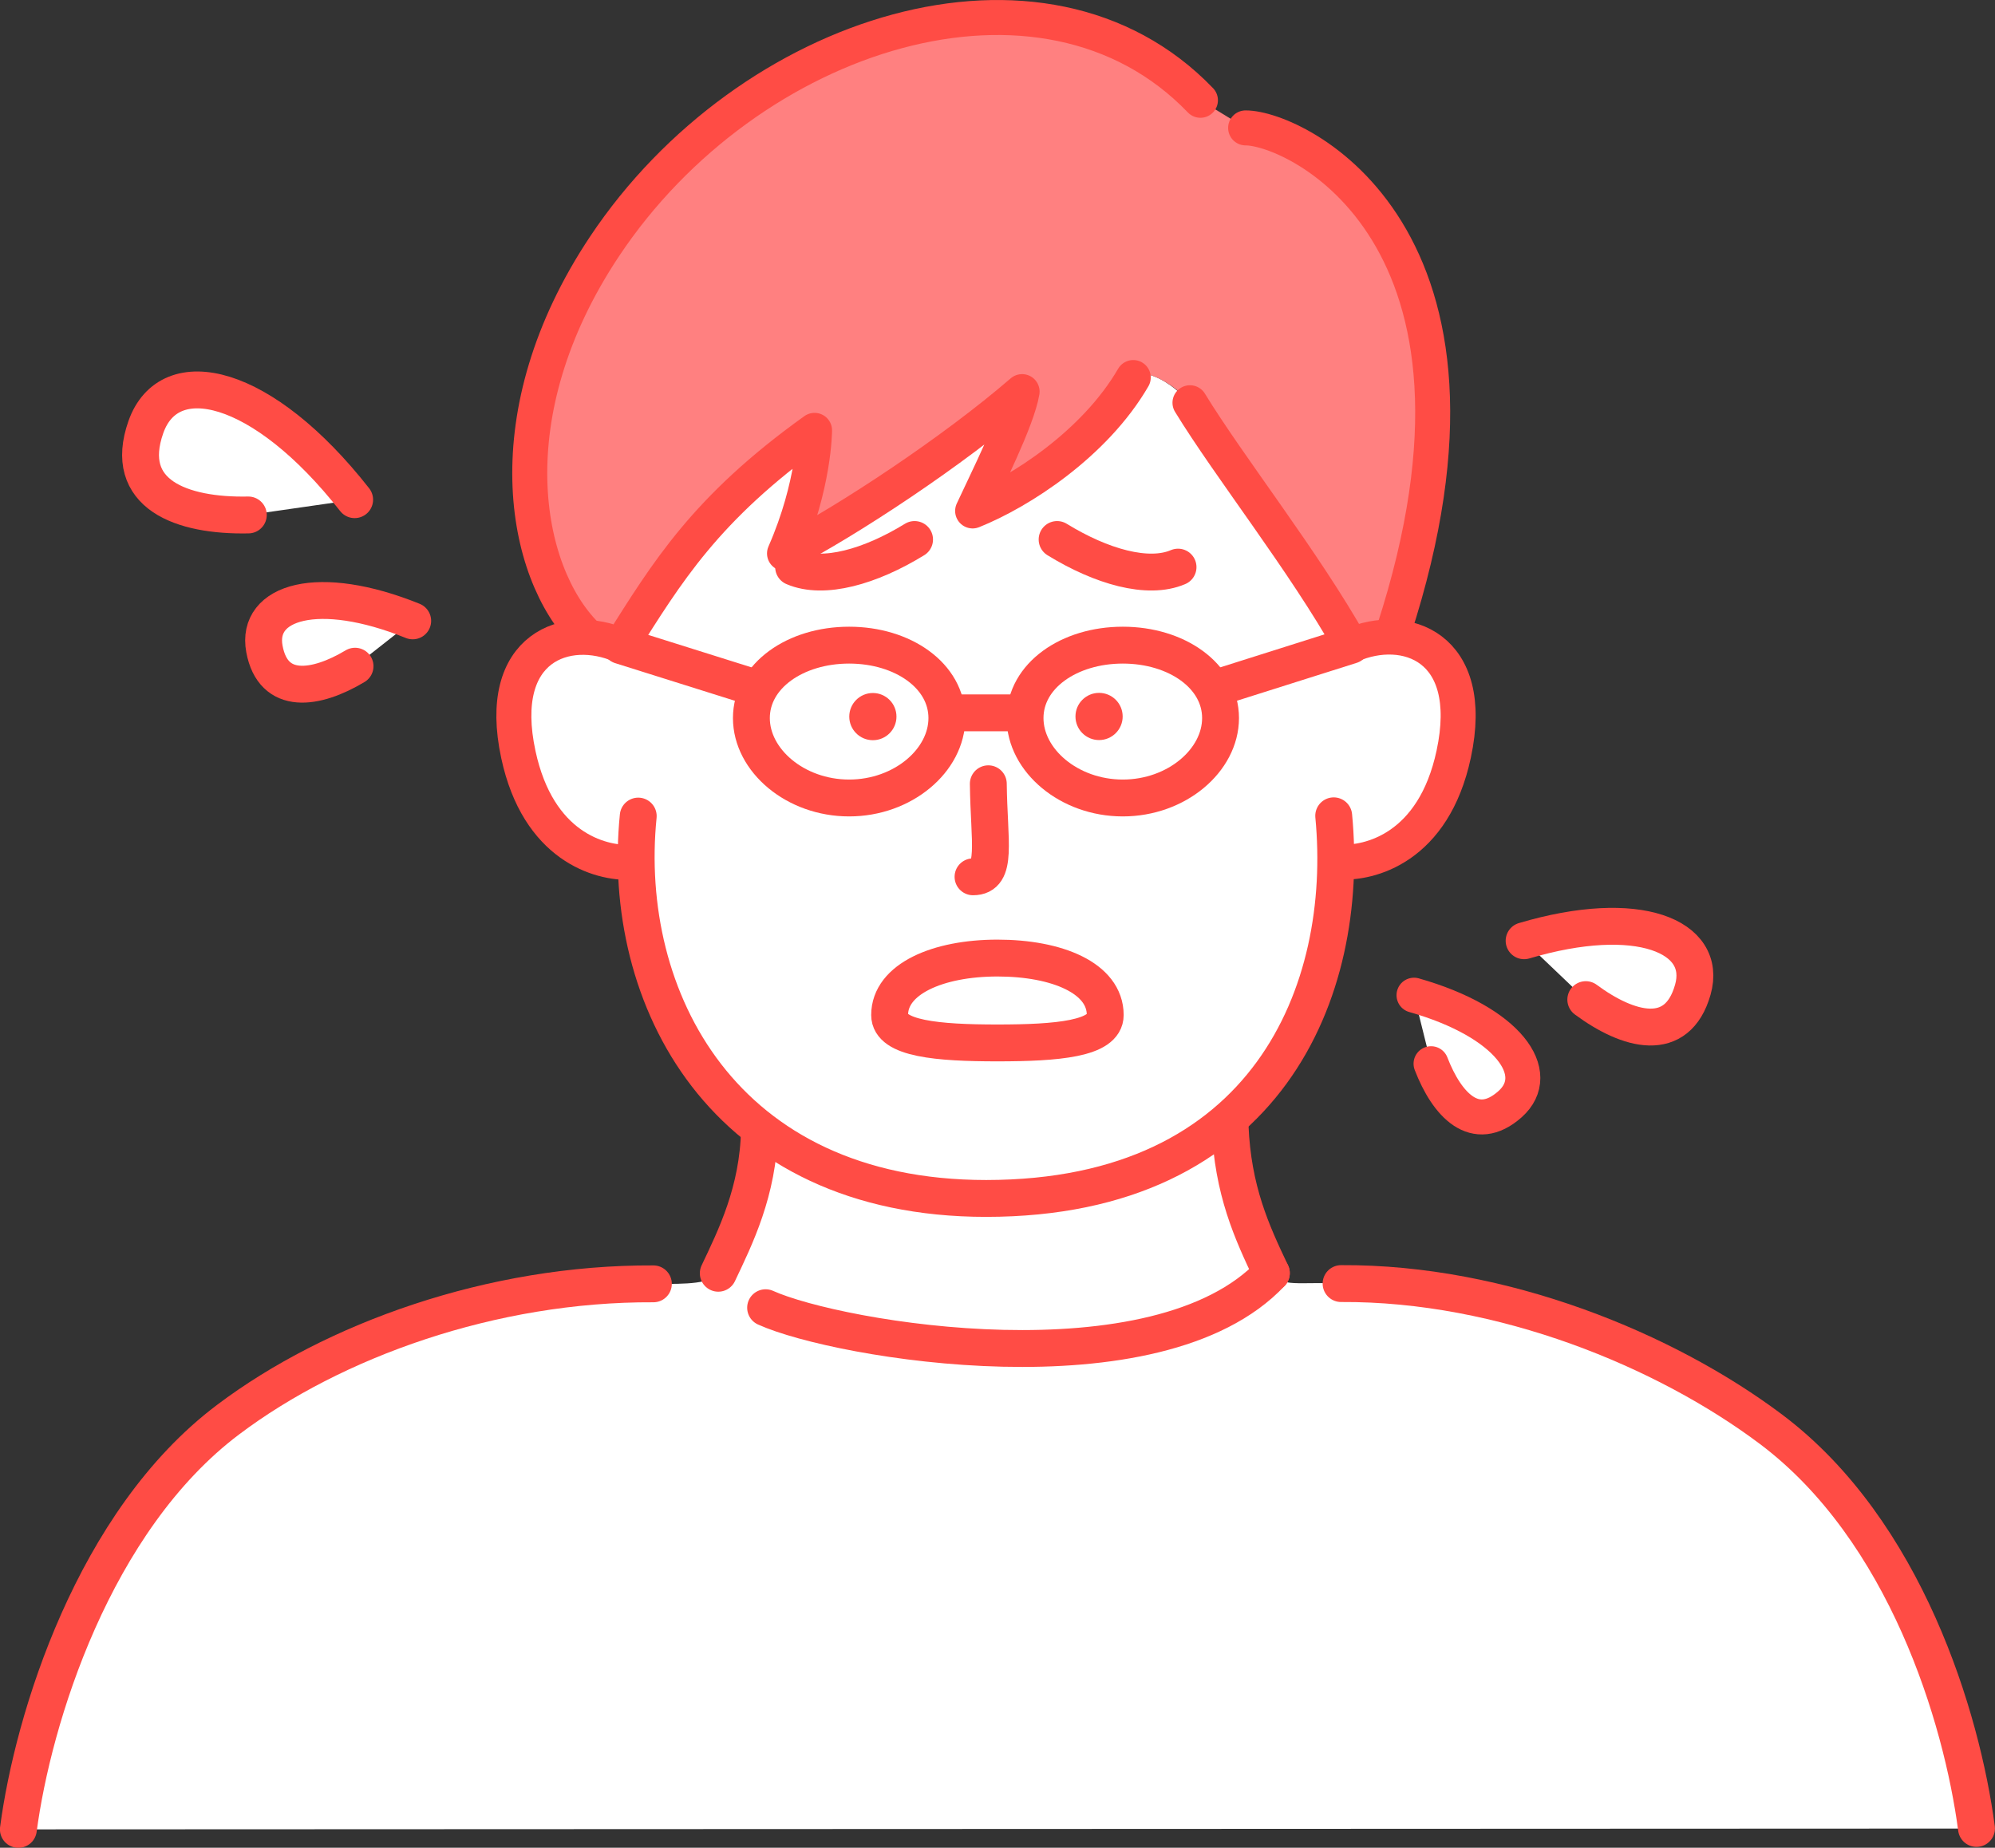 <?xml version="1.0" encoding="UTF-8"?><svg id="_レイヤー_2" xmlns="http://www.w3.org/2000/svg" viewBox="0 0 148.79 137.82"><rect x="0" y="0" width="148.79" height="137.82" fill="#333333" stroke="none"/><defs><style>.cls-1{fill:#ff4c45;}.cls-2,.cls-3,.cls-4{fill:#fff;}.cls-5{fill:#ff8080;}.cls-3{stroke-width:2.61px;}.cls-3,.cls-6,.cls-4,.cls-7{stroke:#ff4c45;stroke-linecap:round;stroke-linejoin:round;}.cls-6{stroke-width:2.61px;}.cls-6,.cls-7{fill:none;}.cls-4{stroke-width:2.75px;}.cls-7{stroke-width:2.75px;}</style></defs><g id="_レイヤー_1-2"><g><g><path class="cls-2" d="M147.41,136.38c-1.86-9.42-5.29-22.24-15.32-29.77-7.86-5.91-20.05-10.94-32.07-10.87-3.22-.15-4.36,.31-5.2-.78-1.46-3.07-2.88-6.15-3.08-10.99l-.05-.5c5.43-4.75,7.75-11.74,7.93-18.56l.24-.62c2.28,.16,7.06-1.02,8.56-8.04,1.73-8.08-3.67-9.87-7.65-8.12-3.5-6.25-9.07-13.28-12.02-18.09-2.16-2.29-3.87-2.45-4.23-1.88-2.87,4.95-8.44,8.53-11.98,9.95,1.06-2.3,3.33-6.78,3.69-8.9-5.13,4.43-12.94,9.59-17.72,12.07,2.24-5.1,2.24-9.18,2.24-9.18-8.17,5.85-11.01,10.61-14.45,16.05-3.98-1.75-9.38,.04-7.64,8.13,1.47,6.85,6.06,8.13,8.4,8.04l.43,1c.32,6.98,3.09,13.88,8.71,18.49l.46,.17c-.01,4.72-1.79,8.28-3.07,11-.65,.76-2.23,.81-4.84,.78-12.03-.11-23.87,4.21-31.72,10.13-10.03,7.55-14.55,22.31-15.64,30.56,0,0,144.79-.06,146.04-.06Z"/><g><path class="cls-5" d="M89.53,7.48c-11.71-12.19-33.74-5.16-44.43,10.88-8.36,12.54-6.06,24.33-1.41,28.98v.2c.87,.03,1.76,.24,2.6,.61,3.44-5.44,6.28-10.21,14.45-16.05,0,0,0,4.08-2.24,9.18,4.78-2.48,12.59-7.65,17.72-12.07-.35,2.12-2.63,6.6-3.69,8.9,3.54-1.42,8.7-5.26,11.98-9.95,.63-.9,3.11,.47,4.23,1.88,3.52,4.4,8.51,11.84,12.02,18.09,.88-.39,1.82-.6,2.75-.61l.43-.46c9.6-29.55-7.29-37.52-11.04-37.52"/><path class="cls-7" d="M99.47,60.85c1.25,13.05-4.94,28.53-25.92,28.54-19.67,0-27.31-15-25.95-28.52"/><path class="cls-6" d="M89.53,7.48c-11.71-12.19-33.74-5.16-44.43,10.88-8.36,12.54-6.06,24.33-1.41,28.98"/><path class="cls-7" d="M56.64,84.27c-.08,4.58-1.81,8.04-3.07,10.7"/><path class="cls-7" d="M91.74,83.97c.2,4.84,1.62,7.92,3.08,10.99"/><path class="cls-7" d="M57.1,97.54c5.43,2.45,29.22,6.48,37.72-2.58"/><path class="cls-7" d="M68.21,40.24c-3.3,2.03-6.78,3.02-9.02,2.06"/><path class="cls-7" d="M78.84,40.24c3.3,2.03,6.78,3.02,9.02,2.06"/><circle class="cls-1" cx="81.97" cy="53.44" r="1.76"/><circle class="cls-1" cx="65.1" cy="53.45" r="1.76"/><line class="cls-7" x1="71.36" y1="53.17" x2="75.72" y2="53.17"/><path class="cls-7" d="M73.71,58.46c.05,4.36,.72,6.94-1.14,6.94"/><path class="cls-6" d="M84.52,28.16c-2.87,4.95-8.44,8.53-11.98,9.95,1.06-2.3,3.33-6.78,3.69-8.9-5.13,4.43-12.94,9.59-17.72,12.07,2.24-5.1,2.24-9.18,2.24-9.18-8.17,5.85-11.01,10.61-14.45,16.05-3.98-1.75-9.38,.04-7.64,8.13,1.47,6.85,6.06,8.13,8.4,8.04"/><path class="cls-6" d="M88.75,30.04c2.94,4.81,8.51,11.84,12.02,18.09,3.98-1.75,9.38,.03,7.65,8.12-1.5,7.02-6.29,8.2-8.56,8.04"/><path class="cls-6" d="M92.9,9.54c3.75,0,20.64,7.96,11.04,37.52"/><path class="cls-7" d="M48.73,95.76c-12.03-.06-23.87,4.21-31.72,10.13-10.03,7.55-14.55,22.31-15.64,30.56"/><path class="cls-7" d="M100.02,95.74c12.03-.07,24.22,4.97,32.07,10.87,10.03,7.54,14.23,21.52,15.32,29.77"/><line class="cls-7" x1="90.53" y1="51.37" x2="100.77" y2="48.13"/><line class="cls-7" x1="56.53" y1="51.37" x2="46.29" y2="48.15"/><path class="cls-7" d="M91.03,53.56c0,3.15-3.27,5.96-7.29,5.96s-7.29-2.81-7.29-5.96,3.27-5.44,7.29-5.44,7.29,2.29,7.29,5.44Z"/><path class="cls-7" d="M70.62,53.56c0,3.15-3.27,5.96-7.29,5.96s-7.29-2.81-7.29-5.96,3.27-5.44,7.29-5.44,7.29,2.29,7.29,5.44Z"/></g><path class="cls-7" d="M82.43,75.71c0,1.78-3.6,2.08-8.04,2.08s-8.04-.31-8.04-2.08c0-2.69,3.6-4.25,8.04-4.25s8.04,1.49,8.04,4.25Z"/></g><g><path class="cls-4" d="M30.78,46.31c-7.05-2.85-11.71-1.43-11.06,2.09s3.84,3.04,6.76,1.29"/><path class="cls-4" d="M26.45,37.27c-6.87-8.76-13.82-10.36-15.57-5.42-1.77,5.02,2.65,6.66,7.64,6.56"/><path class="cls-3" d="M105.46,74.23c7.04,2,9.73,5.84,7.16,8.13-2.61,2.32-4.71,.04-5.89-3.02"/><path class="cls-4" d="M113.67,70.17c8.49-2.52,13.73-.35,12.58,3.66-1.16,4.07-4.79,3.09-7.98,.73"/></g></g></g></svg>